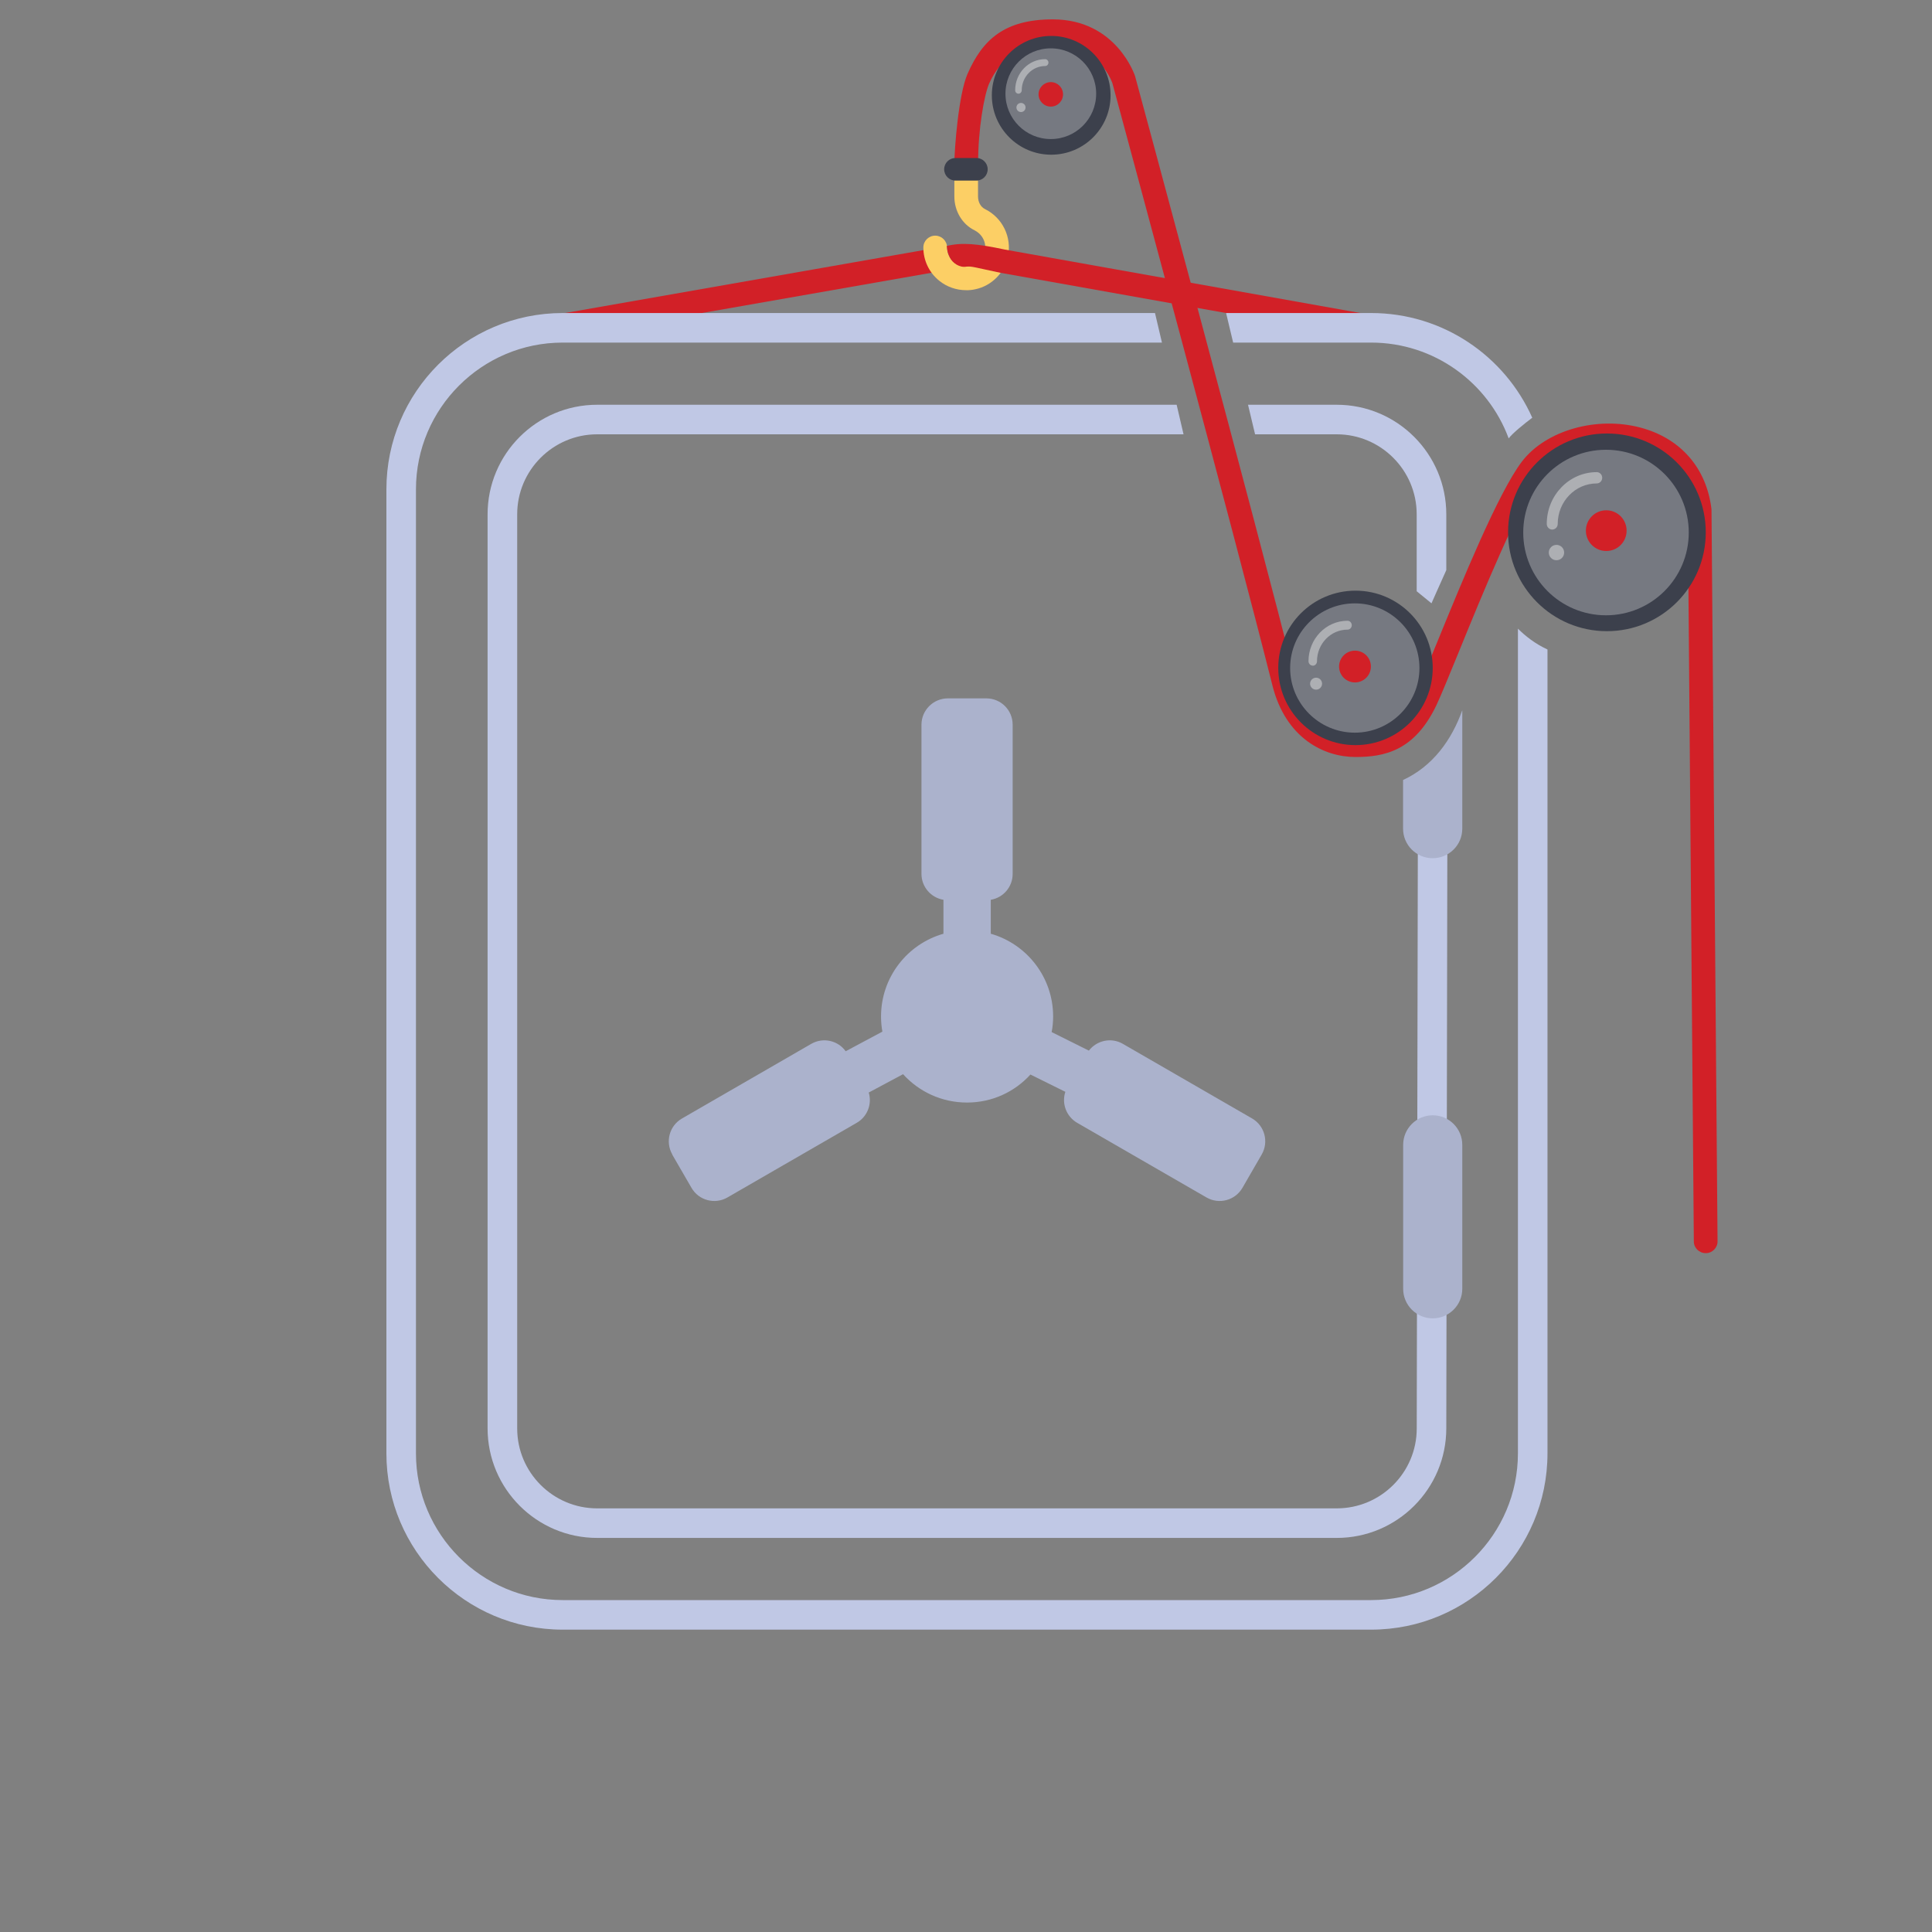 <svg width="40" height="40" viewBox="0 0 40 40" fill="none" xmlns="http://www.w3.org/2000/svg">
<rect x="0" y="0" width="40" height="40" fill="#808080" stroke="none"/>
<g clip-path="url(#clip0_3900_108779)">
<g clip-path="url(#clip1_3900_108779)">
<path d="M11.752 6.965C11.767 6.965 11.78 6.965 11.795 6.961L19.287 5.647C19.42 5.624 19.509 5.496 19.485 5.363C19.461 5.229 19.335 5.14 19.201 5.164L11.709 6.479C11.576 6.501 11.487 6.629 11.511 6.763C11.532 6.881 11.635 6.965 11.752 6.965Z" fill="#D22027"/>
<path d="M20.005 6.009C20.068 6.009 20.129 6.003 20.192 5.989C20.528 5.92 20.8 5.647 20.869 5.312C20.953 4.911 20.756 4.507 20.392 4.328C20.305 4.285 20.249 4.184 20.249 4.069V3.365C20.249 3.231 20.14 3.12 20.004 3.12C19.868 3.12 19.759 3.229 19.759 3.365V4.069C19.759 4.369 19.922 4.644 20.177 4.768C20.314 4.836 20.434 4.999 20.39 5.211C20.36 5.359 20.24 5.479 20.092 5.509C19.969 5.535 19.849 5.507 19.755 5.431C19.661 5.355 19.608 5.243 19.608 5.124C19.608 4.989 19.498 4.879 19.363 4.879C19.227 4.879 19.117 4.988 19.117 5.124C19.117 5.392 19.236 5.643 19.444 5.811C19.602 5.94 19.8 6.008 20.003 6.008L20.005 6.009Z" fill="#FCCF65"/>
<path d="M28.121 6.967C28.236 6.967 28.338 6.885 28.361 6.768C28.387 6.635 28.3 6.507 28.166 6.481L20.809 5.168C20.232 5.045 19.916 5.016 19.602 5.092C19.614 5.185 19.612 5.223 19.664 5.329C19.723 5.451 19.872 5.545 20.005 5.521C20.101 5.504 20.216 5.544 20.713 5.648L28.075 6.961C28.09 6.964 28.105 6.965 28.121 6.965V6.967Z" fill="#D22027"/>
<path d="M8 10.131V30.091C8 32.103 9.637 33.74 11.649 33.74H28.389C30.403 33.74 32.039 32.103 32.039 30.091V13.447C31.781 13.328 31.579 13.167 31.427 13.016V30.091C31.427 31.765 30.064 33.128 28.389 33.128H11.649C9.975 33.128 8.612 31.765 8.612 30.091V10.131C8.612 8.456 9.975 7.093 11.649 7.093H24.057L23.913 6.481H11.649C9.637 6.481 8 8.117 8 10.131ZM31.236 9.076C31.308 8.976 31.563 8.768 31.724 8.649C31.156 7.373 29.876 6.481 28.389 6.481H25.385L25.531 7.093H28.388C29.692 7.093 30.807 7.919 31.235 9.075L31.236 9.076Z" fill="#C0C8E5"/>
<path d="M10.095 10.647V29.573C10.095 30.823 11.112 31.841 12.363 31.841H27.676C28.927 31.841 29.944 30.824 29.944 29.573L29.969 15.552C29.752 15.891 29.533 16.104 29.357 16.237L29.332 29.575C29.332 30.487 28.589 31.229 27.677 31.229H12.363C11.451 31.229 10.708 30.487 10.708 29.575V10.647C10.708 9.735 11.451 8.992 12.363 8.992H24.504L24.361 8.38H12.363C11.112 8.38 10.095 9.397 10.095 10.648V10.647ZM29.637 12.492C29.637 12.492 29.765 12.201 29.944 11.804V10.648C29.944 9.397 28.927 8.38 27.676 8.38H25.839L25.985 8.992H27.676C28.588 8.992 29.331 9.735 29.331 10.647V12.241L29.637 12.491V12.492Z" fill="#C0C8E5"/>
<path d="M30.275 14.704V17.156C30.275 17.495 30.001 17.768 29.661 17.768C29.321 17.768 29.049 17.493 29.049 17.156V16.149C29.663 15.865 30.056 15.32 30.275 14.704Z" fill="#ABB2CC"/>
<path d="M29.663 27.295C30.001 27.295 30.275 27.02 30.275 26.683V23.703C30.275 23.364 30 23.091 29.663 23.091C29.325 23.091 29.051 23.365 29.051 23.703V26.683C29.051 27.021 29.325 27.295 29.663 27.295Z" fill="#ABB2CC"/>
<path d="M13.917 23.903L14.316 24.592C14.466 24.853 14.8 24.943 15.061 24.792L17.737 23.247C17.96 23.119 18.058 22.856 17.986 22.62L18.697 22.24C19.023 22.6 19.494 22.827 20.02 22.827C20.545 22.827 21.009 22.604 21.334 22.247L22.057 22.605C21.977 22.845 22.075 23.115 22.302 23.247L24.979 24.792C25.24 24.943 25.573 24.853 25.724 24.592L26.122 23.903C26.273 23.641 26.184 23.308 25.924 23.157L23.248 21.612C23.009 21.473 22.708 21.539 22.544 21.752L21.773 21.368C21.794 21.263 21.804 21.155 21.804 21.044C21.804 20.231 21.257 19.544 20.513 19.332V18.629C20.77 18.587 20.966 18.363 20.966 18.093V15.004C20.966 14.703 20.723 14.459 20.421 14.459H19.625C19.324 14.459 19.078 14.703 19.078 15.004V18.093C19.078 18.363 19.276 18.587 19.533 18.629V19.332C18.787 19.544 18.241 20.231 18.241 21.044C18.241 21.152 18.25 21.257 18.269 21.359L17.509 21.765C17.349 21.541 17.041 21.471 16.796 21.612L14.12 23.157C13.858 23.308 13.769 23.641 13.92 23.903H13.917Z" fill="#ABB2CC"/>
<path d="M35.315 25.945H35.318C35.452 25.945 35.562 25.833 35.56 25.699L35.435 10.565C35.435 10.556 35.435 10.547 35.434 10.539C35.332 9.693 34.801 9.08 33.976 8.856C33.063 8.608 32.003 8.909 31.509 9.557C31.019 10.203 30.28 12.012 29.74 13.333C29.548 13.803 29.383 14.208 29.295 14.392C28.945 15.124 28.514 15.184 28.063 15.184C27.901 15.184 27.085 15.131 26.82 14.072C26.009 10.84 23.526 1.672 23.5 1.575C23.497 1.567 23.117 0.401 21.797 0.401C20.803 0.401 20.344 0.815 20.031 1.531C19.846 1.953 19.759 3.089 19.759 3.397C19.759 3.532 19.868 3.643 20.004 3.643C20.139 3.643 20.25 3.533 20.25 3.397C20.25 2.675 20.375 1.969 20.48 1.728C20.716 1.191 21.204 0.875 21.785 0.892C22.352 0.905 22.839 1.228 23.029 1.715C23.137 2.119 25.548 11.017 26.344 14.191C26.619 15.284 27.411 15.673 28.063 15.673C28.667 15.673 29.288 15.544 29.738 14.603C29.831 14.407 29.991 14.015 30.194 13.519C30.692 12.296 31.447 10.448 31.899 9.855C32.271 9.364 33.127 9.135 33.847 9.329C34.211 9.428 34.835 9.723 34.944 10.584L35.069 25.703C35.069 25.837 35.18 25.945 35.315 25.945Z" fill="#D22027"/>
<path d="M21.764 3.203C21.085 3.203 20.535 2.652 20.535 1.973C20.535 1.295 21.085 0.744 21.764 0.744C22.443 0.744 22.993 1.295 22.993 1.973C22.993 2.652 22.443 3.203 21.764 3.203Z" fill="#3C404C"/>
<g opacity="0.3">
<path d="M21.756 2.879C21.237 2.879 20.817 2.459 20.817 1.94C20.817 1.421 21.237 1.001 21.756 1.001C22.275 1.001 22.695 1.421 22.695 1.94C22.695 2.459 22.275 2.879 21.756 2.879Z" fill="white"/>
</g>
<path d="M21.756 2.207C21.616 2.207 21.502 2.093 21.502 1.953C21.502 1.813 21.616 1.7 21.756 1.7C21.896 1.7 22.009 1.813 22.009 1.953C22.009 2.093 21.896 2.207 21.756 2.207Z" fill="#D22027"/>
<g opacity="0.4">
<path d="M21.086 1.94C21.123 1.94 21.154 1.908 21.154 1.869C21.154 1.592 21.371 1.367 21.639 1.367C21.676 1.367 21.707 1.335 21.707 1.296C21.707 1.257 21.676 1.225 21.639 1.225C21.296 1.225 21.018 1.513 21.018 1.869C21.018 1.908 21.048 1.94 21.086 1.94Z" fill="white"/>
</g>
<g opacity="0.4">
<path d="M21.139 2.32C21.191 2.32 21.233 2.278 21.233 2.225C21.233 2.173 21.191 2.131 21.139 2.131C21.086 2.131 21.044 2.173 21.044 2.225C21.044 2.278 21.086 2.32 21.139 2.32Z" fill="white"/>
</g>
<path d="M28.064 15.427C27.181 15.427 26.465 14.711 26.465 13.828C26.465 12.945 27.181 12.229 28.064 12.229C28.947 12.229 29.663 12.945 29.663 13.828C29.663 14.711 28.947 15.427 28.064 15.427Z" fill="#3C404C"/>
<g opacity="0.3">
<path d="M28.05 15.169C27.311 15.169 26.711 14.569 26.711 13.831C26.711 13.092 27.311 12.492 28.05 12.492C28.788 12.492 29.388 13.092 29.388 13.831C29.388 14.569 28.788 15.169 28.05 15.169Z" fill="white"/>
</g>
<path d="M28.053 14.129C27.872 14.129 27.724 13.983 27.724 13.8C27.724 13.619 27.871 13.471 28.053 13.471C28.236 13.471 28.383 13.617 28.383 13.8C28.383 13.981 28.236 14.129 28.053 14.129Z" fill="#D22027"/>
<g opacity="0.4">
<path d="M27.179 13.783C27.228 13.783 27.267 13.741 27.267 13.691C27.267 13.329 27.551 13.036 27.899 13.036C27.948 13.036 27.987 12.995 27.987 12.944C27.987 12.893 27.947 12.852 27.899 12.852C27.453 12.852 27.091 13.228 27.091 13.689C27.091 13.74 27.131 13.781 27.179 13.781V13.783Z" fill="white"/>
</g>
<g opacity="0.4">
<path d="M27.248 14.279C27.317 14.279 27.372 14.223 27.372 14.155C27.372 14.086 27.317 14.031 27.248 14.031C27.18 14.031 27.124 14.086 27.124 14.155C27.124 14.223 27.18 14.279 27.248 14.279Z" fill="white"/>
</g>
<path d="M33.269 13.068C32.139 13.068 31.223 12.152 31.223 11.021C31.223 9.891 32.139 8.975 33.269 8.975C34.4 8.975 35.316 9.891 35.316 11.021C35.316 12.152 34.4 13.068 33.269 13.068Z" fill="#3C404C"/>
<g opacity="0.3">
<path d="M33.25 12.739C32.304 12.739 31.537 11.972 31.537 11.025C31.537 10.079 32.304 9.312 33.25 9.312C34.197 9.312 34.964 10.079 34.964 11.025C34.964 11.972 34.197 12.739 33.25 12.739Z" fill="white"/>
</g>
<path d="M33.256 11.408C33.024 11.408 32.834 11.22 32.834 10.987C32.834 10.753 33.023 10.565 33.256 10.565C33.489 10.565 33.677 10.753 33.677 10.987C33.677 11.22 33.489 11.408 33.256 11.408Z" fill="#D22027"/>
<g opacity="0.4">
<path d="M32.137 10.964C32.2 10.964 32.251 10.912 32.251 10.847C32.251 10.385 32.613 10.009 33.059 10.009C33.121 10.009 33.172 9.957 33.172 9.892C33.172 9.827 33.121 9.775 33.059 9.775C32.488 9.775 32.024 10.255 32.024 10.847C32.024 10.912 32.075 10.964 32.137 10.964Z" fill="white"/>
</g>
<g opacity="0.4">
<path d="M32.225 11.599C32.313 11.599 32.384 11.528 32.384 11.44C32.384 11.352 32.313 11.281 32.225 11.281C32.137 11.281 32.066 11.352 32.066 11.44C32.066 11.528 32.137 11.599 32.225 11.599Z" fill="white"/>
</g>
<path d="M19.783 3.739H20.215C20.344 3.739 20.449 3.634 20.449 3.505C20.449 3.375 20.344 3.271 20.215 3.271H19.783C19.653 3.271 19.548 3.375 19.548 3.505C19.548 3.634 19.653 3.739 19.783 3.739Z" fill="#3C404C"/>
</g>
</g>
<defs>
<clipPath id="clip0_3900_108779">
<rect width="40" height="40" fill="white"/>
</clipPath>
<clipPath id="clip1_3900_108779">
<rect width="27.56" height="33.34" fill="white" transform="translate(8 0.4)"/>
</clipPath>
</defs>
</svg>
